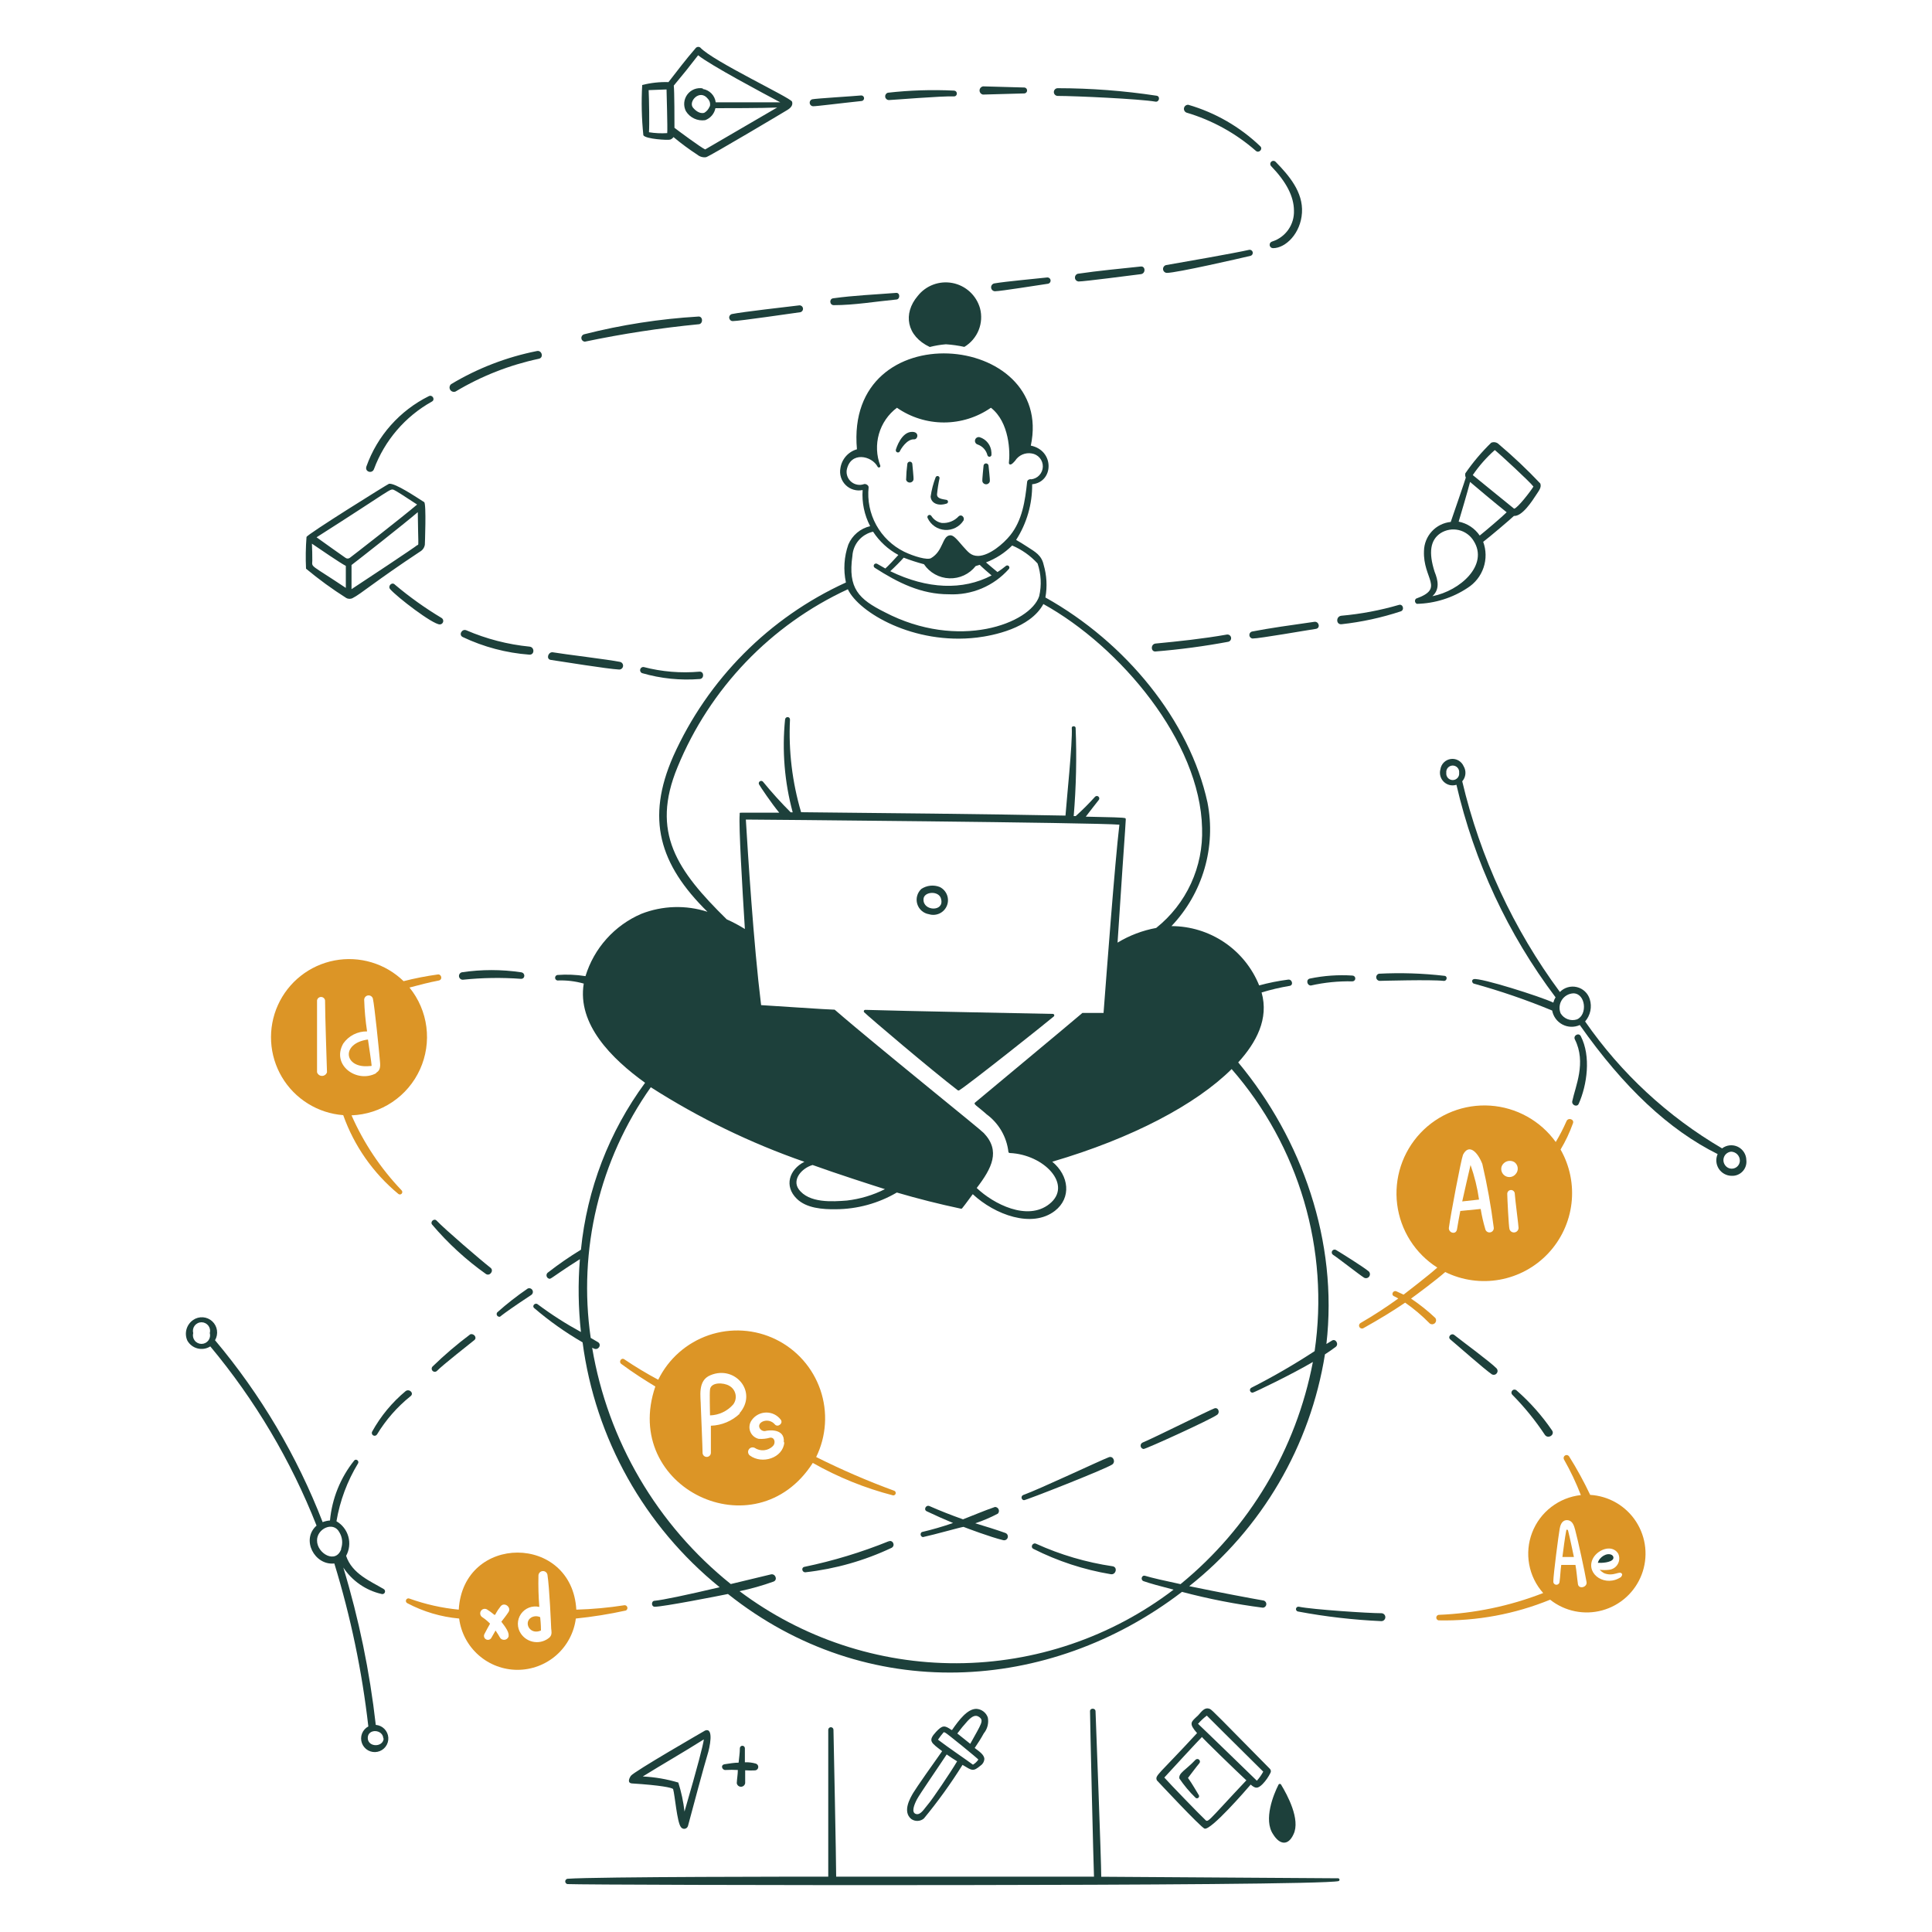 <svg xmlns="http://www.w3.org/2000/svg" width="200" height="200" viewBox="0 0 200 200" fill="none"><path d="M96.17 94.64C96.536 94.752 96.93 94.721 97.275 94.555C97.619 94.389 97.888 94.099 98.028 93.743C98.168 93.387 98.169 92.992 98.03 92.635C97.892 92.279 97.624 91.988 97.28 91.82C96.971 91.698 96.636 91.653 96.306 91.688C95.975 91.723 95.657 91.837 95.38 92.02C95.17 92.213 95.018 92.462 94.943 92.738C94.867 93.013 94.871 93.304 94.954 93.578C95.036 93.851 95.194 94.096 95.409 94.284C95.624 94.472 95.888 94.595 96.17 94.64ZM95.6 93.1C95.6 92.26 97.27 92.16 97.43 93.1C97.74 94.41 95.55 94.33 95.6 93.1ZM95 30.64C93.46 32.45 93.83 34.78 96.25 35.92C96.798 35.779 97.356 35.685 97.92 35.64C98.562 35.682 99.201 35.773 99.83 35.91C100.497 35.509 101.016 34.902 101.308 34.181C101.6 33.459 101.65 32.662 101.45 31.91C101.264 31.256 100.9 30.666 100.4 30.205C99.899 29.745 99.281 29.431 98.614 29.3C97.947 29.169 97.256 29.224 96.618 29.461C95.98 29.697 95.42 30.105 95 30.64ZM94.44 48C94.428 47.941 94.397 47.888 94.35 47.85C94.303 47.812 94.245 47.791 94.185 47.791C94.125 47.791 94.067 47.812 94.02 47.85C93.974 47.888 93.942 47.941 93.93 48C93.856 48.557 93.812 49.118 93.8 49.68C93.826 49.76 93.877 49.83 93.945 49.879C94.014 49.929 94.096 49.955 94.18 49.955C94.264 49.955 94.346 49.929 94.415 49.879C94.483 49.83 94.534 49.76 94.56 49.68C94.61 49.51 94.44 48.17 94.44 48ZM102.33 48.18C102.318 48.121 102.286 48.068 102.24 48.03C102.193 47.992 102.135 47.971 102.075 47.971C102.015 47.971 101.957 47.992 101.91 48.03C101.864 48.068 101.832 48.121 101.82 48.18C101.82 48.32 101.65 49.67 101.7 49.86C101.726 49.94 101.777 50.01 101.845 50.059C101.914 50.109 101.996 50.135 102.08 50.135C102.164 50.135 102.246 50.109 102.315 50.059C102.383 50.01 102.434 49.94 102.46 49.86C102.51 49.67 102.33 48.33 102.33 48.18ZM94.51 44.71C93.31 44.61 92.76 46.47 92.74 46.55C92.723 46.607 92.729 46.669 92.757 46.721C92.785 46.774 92.833 46.813 92.89 46.83C92.947 46.847 93.009 46.841 93.061 46.813C93.114 46.785 93.153 46.737 93.17 46.68C93.23 46.53 93.87 45.44 94.62 45.48C95 45.51 95.19 44.76 94.51 44.71ZM102.63 46.82C102.612 46.468 102.486 46.129 102.269 45.85C102.053 45.572 101.757 45.366 101.42 45.26C101.319 45.234 101.212 45.248 101.122 45.301C101.032 45.353 100.967 45.439 100.94 45.54C100.914 45.641 100.928 45.748 100.981 45.838C101.033 45.928 101.119 45.994 101.22 46.02C101.466 46.108 101.686 46.255 101.861 46.449C102.035 46.642 102.159 46.877 102.22 47.13C102.236 47.184 102.273 47.23 102.322 47.258C102.372 47.285 102.431 47.291 102.485 47.275C102.539 47.259 102.585 47.222 102.612 47.173C102.64 47.123 102.646 47.065 102.63 47.01C102.63 47.01 102.65 46.9 102.63 46.82ZM98 52.13C98.04 52.117 98.075 52.092 98.1 52.057C98.124 52.023 98.138 51.982 98.138 51.94C98.138 51.898 98.124 51.857 98.1 51.823C98.075 51.789 98.04 51.763 98 51.75C97.54 51.66 97 51.63 97 51.18C97.053 50.619 97.14 50.061 97.26 49.51C97.266 49.46 97.253 49.41 97.225 49.369C97.197 49.328 97.155 49.297 97.107 49.284C97.059 49.271 97.007 49.275 96.962 49.297C96.917 49.318 96.881 49.355 96.86 49.4C96.611 50.045 96.437 50.716 96.34 51.4C96.36 52 97 52.45 98 52.13ZM99.25 53.44C99.03 53.678 98.76 53.865 98.459 53.986C98.158 54.107 97.834 54.16 97.51 54.14C97.288 54.103 97.076 54.02 96.889 53.896C96.701 53.772 96.541 53.61 96.42 53.42C96.392 53.368 96.345 53.33 96.289 53.313C96.232 53.296 96.172 53.302 96.12 53.33C96.068 53.358 96.03 53.405 96.013 53.461C95.996 53.518 96.002 53.578 96.03 53.63C96.19 53.977 96.441 54.274 96.755 54.49C97.07 54.706 97.438 54.833 97.819 54.858C98.2 54.882 98.58 54.803 98.92 54.63C99.26 54.456 99.547 54.193 99.75 53.87C99.88 53.54 99.52 53.2 99.25 53.44ZM99.14 112.86C99.165 112.877 99.195 112.886 99.225 112.886C99.255 112.886 99.285 112.877 99.31 112.86C100.38 112.19 108.43 105.79 109.09 105.22C109.112 105.2 109.127 105.173 109.134 105.144C109.141 105.115 109.139 105.084 109.128 105.056C109.117 105.028 109.098 105.004 109.074 104.987C109.049 104.97 109.02 104.96 108.99 104.96C108.99 104.96 92.49 104.64 89.58 104.54C89.41 104.54 89.38 104.72 89.47 104.8C90 105.32 96.39 110.75 99.14 112.86ZM133.9 189.89C134.65 188.36 133.25 185.79 132.62 184.75C132.608 184.725 132.589 184.703 132.565 184.688C132.541 184.673 132.513 184.665 132.485 184.665C132.457 184.665 132.429 184.673 132.405 184.688C132.381 184.703 132.362 184.725 132.35 184.75C131.84 185.75 130.77 188.37 131.79 189.88C132.48 191 133.36 191.08 133.9 189.89ZM73 179.14C72.9 179.2 65.58 183.41 65.3 183.84C65.02 184.27 65.03 184.59 65.41 184.62C68.41 184.81 69.56 185.06 69.68 185.2C69.87 185.87 70.08 188.59 70.48 189.13C70.523 189.197 70.584 189.25 70.656 189.282C70.728 189.315 70.807 189.326 70.886 189.315C70.964 189.303 71.037 189.269 71.096 189.217C71.156 189.164 71.199 189.096 71.22 189.02C71.64 187.44 72.96 182.52 73.22 181.71C73.48 180.9 73.92 178.81 73 179.14ZM72.86 180.08C72.76 180.74 72.28 182.65 70.86 187.53C70.743 186.512 70.528 185.507 70.22 184.53C69.023 184.172 67.788 183.961 66.54 183.9C68.6 182.62 70.76 181.39 72.83 180.08H72.86ZM78.17 183.27C78.252 183.262 78.329 183.227 78.388 183.169C78.447 183.111 78.485 183.035 78.494 182.953C78.503 182.87 78.484 182.788 78.44 182.718C78.395 182.648 78.328 182.596 78.25 182.57C77.88 182.462 77.495 182.415 77.11 182.43V180.98C77.11 180.911 77.083 180.845 77.034 180.796C76.985 180.747 76.919 180.72 76.85 180.72C76.781 180.72 76.715 180.747 76.666 180.796C76.617 180.845 76.59 180.911 76.59 180.98C76.59 181.5 76.5 181.98 76.46 182.47C75.99 182.47 75.52 182.56 75.03 182.63C74.54 182.7 74.75 183.26 75.11 183.23C75.533 183.205 75.957 183.205 76.38 183.23C76.38 183.67 76.29 184.14 76.27 184.59C76.286 184.694 76.338 184.789 76.418 184.858C76.498 184.926 76.6 184.964 76.705 184.964C76.81 184.964 76.912 184.926 76.992 184.858C77.072 184.789 77.124 184.694 77.14 184.59V183.26C77.483 183.286 77.827 183.289 78.17 183.27ZM102.26 177.8C102.174 177.548 102.015 177.328 101.803 177.168C101.591 177.007 101.336 176.914 101.07 176.9C100.15 176.9 99.29 178.03 98.56 179.08H98.49C97.78 178.58 97.56 178.58 96.9 179.28C96.02 180.23 96.39 180.4 97.53 181.28C96.76 182.35 94.82 185.11 94.53 185.61C94.24 186.11 93.39 187.52 94.33 188.3C94.523 188.438 94.756 188.508 94.994 188.499C95.231 188.49 95.458 188.403 95.64 188.25C97.093 186.489 98.429 184.635 99.64 182.7C100.64 183.3 100.72 183.42 101.5 182.78C101.613 182.706 101.708 182.607 101.777 182.491C101.847 182.375 101.889 182.245 101.9 182.11C101.9 181.62 101.31 181.28 100.9 180.95C101.25 180.44 101.56 179.95 101.84 179.44C102.026 179.214 102.16 178.95 102.232 178.667C102.305 178.383 102.314 178.088 102.26 177.8ZM99.1 179.45C99.431 179.002 99.785 178.572 100.16 178.16C100.65 177.63 101.01 177.5 101.34 177.73C101.9 178.1 101.59 178.43 100.44 180.52L99.1 179.45ZM94.85 187.79C94.28 187.66 94.65 186.79 94.92 186.27C95.19 185.75 97.22 182.81 98 181.62C98.31 181.84 98.83 182.18 99.08 182.33C98.4 183.49 96.47 186.33 96.08 186.77C95.69 187.21 95.33 187.9 94.85 187.79ZM97.7 179.31L97.86 179.37C98.02 179.43 101.28 182.09 101.28 182.15C101.135 182.366 100.943 182.547 100.72 182.68C100.34 182.38 97.98 180.78 97.1 180.09C97.283 179.818 97.484 179.557 97.7 179.31ZM119.76 184.3C119.76 184.3 124.3 189.17 124.7 189.3C125.37 189.48 128.99 185.3 129.47 184.74C129.94 185.14 130.18 185.21 130.71 184.68C131.038 184.337 131.311 183.946 131.52 183.52C131.555 183.454 131.568 183.379 131.557 183.305C131.546 183.232 131.512 183.163 131.46 183.11C126.37 177.95 125.46 176.99 125.25 176.91C124.59 176.63 124.25 177.44 123.86 177.73C123.32 178.25 123.03 178.41 123.92 179.41C119.86 183.81 119.54 183.78 119.76 184.3ZM124.04 178.43C124.306 178.123 124.605 177.844 124.93 177.6C124.93 177.6 127.93 180.6 130.77 183.4C130.588 183.739 130.367 184.054 130.11 184.34C130 184.23 124.2 178.6 124 178.43H124.04ZM129.04 184.28C124.68 188.9 125.12 188.72 124.66 188.28C124.39 188.05 121.04 184.6 120.53 184.01C120.89 183.61 124.21 180.01 124.43 179.81C124.38 179.85 128.32 183.66 129 184.28H129.04Z" fill="#1D403B"></path><path d="M123.76 182.17C122.76 183.23 121.98 183.54 122.09 184.11C122.579 184.834 123.142 185.504 123.77 186.11C123.809 186.142 123.857 186.159 123.906 186.16C123.956 186.161 124.004 186.145 124.043 186.115C124.082 186.084 124.11 186.042 124.123 185.994C124.135 185.946 124.131 185.895 124.11 185.85C124.11 185.85 123.32 184.5 122.98 184.05C123.06 183.95 123.91 182.81 124.14 182.55C124.191 182.5 124.219 182.432 124.219 182.36C124.219 182.289 124.191 182.221 124.14 182.17C124.09 182.12 124.022 182.092 123.95 182.092C123.879 182.092 123.811 182.12 123.76 182.17Z" fill="#1D403B"></path><path d="M138.52 194.44L114 194.28C114 192.57 113.45 178.37 113.41 177.16C113.41 176.79 112.82 176.79 112.84 177.16C112.84 178.16 113.2 193.34 113.25 194.27H86.56C86.56 192.65 86.3 179.94 86.28 179.07C86.28 178.998 86.251 178.93 86.201 178.879C86.15 178.828 86.081 178.8 86.01 178.8C85.938 178.8 85.869 178.828 85.819 178.879C85.768 178.93 85.74 178.998 85.74 179.07V194.27C83.66 194.27 61.74 194.27 58.74 194.49C58.676 194.502 58.618 194.536 58.577 194.587C58.535 194.637 58.512 194.7 58.512 194.765C58.512 194.83 58.535 194.893 58.577 194.943C58.618 194.994 58.676 195.028 58.74 195.04C61.41 195.16 136.12 195.3 138.57 194.73C138.602 194.718 138.629 194.694 138.646 194.664C138.664 194.634 138.67 194.599 138.664 194.565C138.658 194.53 138.64 194.499 138.614 194.476C138.588 194.454 138.554 194.441 138.52 194.44ZM66.6 14C66.83 14.4 69.17 14.53 69.38 14.45C69.518 14.402 69.637 14.31 69.72 14.19C70.513 14.852 71.344 15.466 72.21 16.03C72.333 16.13 72.476 16.203 72.629 16.244C72.783 16.285 72.943 16.294 73.1 16.27C73.52 16.15 81.41 11.45 81.53 11.37C82.05 11.05 82.06 10.73 81.99 10.52C81.84 10.11 73.78 6.33 72.49 4.92C72.452 4.893 72.41 4.874 72.365 4.863C72.32 4.852 72.274 4.851 72.228 4.858C72.183 4.866 72.139 4.882 72.1 4.906C72.061 4.931 72.026 4.962 72 5C71 6.15 70.11 7.33 69.2 8.5C68.283 8.472 67.368 8.573 66.48 8.8C66.382 10.534 66.422 12.273 66.6 14ZM73.47 11C73.368 11.279 73.174 11.516 72.92 11.67C72.42 11.84 71.92 11.37 71.75 11.16C71.2 10.52 72.45 9.16 73.28 10.23C73.383 10.338 73.456 10.473 73.489 10.619C73.523 10.765 73.516 10.917 73.47 11.06V11ZM72.75 9.15C72.45 9.097 72.142 9.129 71.86 9.241C71.578 9.354 71.332 9.542 71.15 9.786C70.969 10.03 70.859 10.319 70.832 10.621C70.806 10.924 70.864 11.228 71 11.5C71.204 11.836 71.502 12.104 71.858 12.271C72.214 12.438 72.611 12.497 73 12.44C73.268 12.342 73.507 12.176 73.692 11.959C73.878 11.742 74.005 11.48 74.06 11.2C75.16 11.2 78.94 11.2 80.45 11.13L73 15.47C72.58 15.29 70.12 13.47 69.82 13.23C69.82 12.68 69.82 9.39 69.75 8.86C70.59 7.86 71.45 6.79 72.27 5.72C73.49 6.72 79.12 9.72 80.77 10.59H74.09C74.046 10.246 73.892 9.925 73.65 9.676C73.409 9.427 73.093 9.264 72.75 9.21V9.15ZM67.15 9.33L69 9.26C69 9.57 69.12 13.26 69.07 13.78C68.438 13.822 67.804 13.791 67.18 13.69C67.24 13 67.19 10.17 67.15 9.39V9.33ZM35.84 61.9C35.945 61.961 36.064 61.992 36.185 61.992C36.306 61.992 36.425 61.961 36.53 61.9C37.32 61.51 38.89 60.14 43.47 57.11C43.604 57.037 43.72 56.934 43.808 56.809C43.897 56.684 43.955 56.541 43.98 56.39C43.98 56.39 44.15 52.12 43.91 51.98C43.14 51.5 40.91 49.98 40.27 50.08C40.19 50.08 31.75 55.34 31.73 55.59C31.646 56.681 31.629 57.777 31.68 58.87C32.999 59.97 34.389 60.982 35.84 61.9ZM32.29 56.28C33.06 56.8 35.21 58.28 35.8 58.58V60.86C32.06 58.36 32.3 58.78 32.33 58.04C32.34 57.63 32.31 56.67 32.29 56.28ZM36.21 57.75C36.146 57.797 36.069 57.822 35.99 57.822C35.91 57.822 35.833 57.797 35.77 57.75C35.61 57.65 33.37 56.05 32.77 55.62C40.63 50.62 40.35 50.56 40.77 50.71C40.97 50.79 41.91 51.39 43.18 52.23C41.68 53.51 36.36 57.65 36.21 57.75ZM43.21 56.42C43 56.62 37.59 60.21 36.39 60.99V58.49C37.1 57.95 41.79 54.27 43.25 53.02C43.29 56.32 43.35 56.32 43.26 56.42H43.21ZM146.68 62.51C148.547 62.466 150.364 61.894 151.92 60.86C152.696 60.371 153.28 59.63 153.575 58.762C153.87 57.894 153.857 56.95 153.54 56.09C154.2 55.59 156.31 53.8 156.72 53.41C157.57 53.46 158.56 51.95 159.09 51.13C159.31 50.79 159.6 50.44 159.45 50.05C158.1 48.621 156.671 47.269 155.17 46C155.069 45.894 154.939 45.821 154.796 45.79C154.653 45.76 154.505 45.774 154.37 45.83C153.374 46.796 152.476 47.857 151.69 49C151.655 49.148 151.673 49.303 151.74 49.44C151.74 49.51 150.35 53.54 150.18 54.03C149.431 54.106 148.736 54.452 148.226 55.005C147.716 55.558 147.425 56.278 147.41 57.03C147.29 59.95 149.6 60.89 146.59 61.97C146.548 62.006 146.516 62.052 146.497 62.104C146.479 62.155 146.473 62.211 146.483 62.265C146.492 62.32 146.514 62.371 146.549 62.414C146.584 62.456 146.629 62.49 146.68 62.51ZM152.46 49.18C153.11 48.226 153.875 47.356 154.74 46.59C155.28 47.02 158.4 49.9 158.74 50.37C158.49 50.8 157.09 52.62 156.74 52.66C156.71 52.63 152.59 49.3 152.46 49.18ZM153.18 55.44C152.67 54.693 151.887 54.176 151 54C151.2 53.33 151.93 50.88 152.18 49.89C152.94 50.54 154.82 52.12 155.97 53.03C155.52 53.48 153.82 54.93 153.18 55.44ZM148.28 61.72C149.06 61.01 148.87 60.08 148.51 59.19C147.87 57.19 148.06 55.9 149.13 55.19C149.406 55.015 149.714 54.897 150.037 54.842C150.359 54.787 150.689 54.798 151.008 54.872C151.326 54.947 151.626 55.084 151.891 55.276C152.156 55.468 152.38 55.711 152.55 55.99C154.13 58.48 151.17 61.15 148.28 61.72ZM84.16 11C84.57 11 86.97 10.69 89.16 10.46C89.237 10.46 89.31 10.43 89.365 10.375C89.419 10.321 89.45 10.247 89.45 10.17C89.45 10.093 89.419 10.019 89.365 9.965C89.31 9.911 89.237 9.88 89.16 9.88C88.34 9.96 84.49 10.19 84.07 10.28C83.989 10.307 83.919 10.361 83.874 10.434C83.828 10.506 83.809 10.592 83.82 10.677C83.83 10.762 83.87 10.84 83.932 10.899C83.994 10.958 84.074 10.994 84.16 11ZM92 10.36C92.27 10.36 97.58 9.92 98.75 9.98C99.14 9.98 99.17 9.41 98.75 9.38C96.464 9.269 94.173 9.342 91.9 9.6C91.813 9.628 91.74 9.686 91.691 9.763C91.643 9.84 91.623 9.931 91.635 10.021C91.646 10.112 91.689 10.195 91.756 10.257C91.823 10.318 91.909 10.355 92 10.36ZM101.76 9.79L106.07 9.67C106.141 9.657 106.206 9.619 106.252 9.564C106.299 9.508 106.324 9.438 106.324 9.365C106.324 9.292 106.299 9.222 106.252 9.166C106.206 9.111 106.141 9.073 106.07 9.06L101.78 8.94C101.678 8.953 101.584 9.002 101.515 9.079C101.446 9.155 101.407 9.254 101.404 9.356C101.402 9.459 101.436 9.56 101.502 9.639C101.567 9.719 101.658 9.772 101.76 9.79ZM109.5 9.93C111.34 9.93 117.98 10.24 119.6 10.52C120 10.6 120.14 9.98 119.74 9.91C116.347 9.394 112.921 9.133 109.49 9.13C109.384 9.131 109.282 9.175 109.208 9.251C109.134 9.327 109.093 9.429 109.095 9.535C109.096 9.641 109.139 9.742 109.215 9.816C109.291 9.89 109.394 9.931 109.5 9.93ZM122.83 11.66C125.477 12.443 127.923 13.791 130 15.61C130.32 15.9 130.77 15.43 130.46 15.14C128.362 13.131 125.81 11.659 123.02 10.85C122.919 10.841 122.818 10.868 122.736 10.927C122.653 10.987 122.595 11.074 122.572 11.172C122.549 11.271 122.562 11.375 122.61 11.464C122.657 11.554 122.735 11.623 122.83 11.66ZM131.7 25C131.617 25.02 131.544 25.07 131.495 25.14C131.447 25.21 131.425 25.296 131.435 25.38C131.445 25.465 131.485 25.543 131.549 25.6C131.612 25.657 131.694 25.689 131.78 25.69C133.1 25.69 134.65 24.15 134.78 22.02C134.91 19.89 133.45 18.18 132.05 16.75C131.99 16.689 131.909 16.654 131.823 16.653C131.738 16.652 131.656 16.685 131.595 16.745C131.534 16.805 131.499 16.886 131.498 16.971C131.497 17.057 131.53 17.139 131.59 17.2C133.17 18.84 133.94 20.34 133.95 21.8C133.976 22.506 133.771 23.201 133.364 23.779C132.958 24.357 132.373 24.786 131.7 25ZM120.79 28.25C121.79 28.25 128.38 26.74 129.47 26.48C129.546 26.455 129.61 26.402 129.649 26.332C129.688 26.261 129.699 26.179 129.68 26.101C129.662 26.023 129.614 25.955 129.547 25.91C129.48 25.865 129.399 25.848 129.32 25.86C127.83 26.2 122.57 27.12 120.72 27.44C120.623 27.461 120.536 27.517 120.478 27.598C120.419 27.678 120.391 27.777 120.399 27.876C120.408 27.975 120.452 28.067 120.524 28.136C120.596 28.205 120.69 28.246 120.79 28.25ZM118.08 27.59C115.95 27.82 113.72 28.02 111.57 28.34C111.479 28.367 111.401 28.424 111.348 28.503C111.295 28.581 111.271 28.674 111.279 28.768C111.287 28.863 111.327 28.951 111.393 29.018C111.459 29.086 111.546 29.129 111.64 29.14C112.25 29.14 117.13 28.5 118.11 28.38C118.62 28.31 118.59 27.52 118.08 27.59ZM103 30.15C103.58 30.15 107.58 29.5 108.51 29.37C108.588 29.35 108.656 29.303 108.701 29.237C108.747 29.17 108.766 29.09 108.757 29.01C108.747 28.93 108.708 28.856 108.648 28.803C108.588 28.75 108.51 28.72 108.43 28.72C107.21 28.86 104.12 29.13 102.92 29.34C102.822 29.362 102.736 29.419 102.677 29.5C102.618 29.581 102.591 29.681 102.601 29.78C102.611 29.88 102.657 29.973 102.73 30.041C102.804 30.109 102.9 30.148 103 30.15ZM86.31 31.59C88.45 31.59 90.64 31.21 92.76 31.01C93.2 31.01 93.2 30.28 92.76 30.32C90.63 30.49 88.4 30.58 86.25 30.88C85.82 30.93 85.87 31.59 86.31 31.59ZM75.77 32.51C75.682 32.531 75.605 32.583 75.553 32.657C75.501 32.73 75.477 32.821 75.487 32.91C75.497 33 75.539 33.083 75.606 33.144C75.673 33.205 75.759 33.239 75.85 33.24C76.53 33.24 82.02 32.43 82.85 32.32C82.937 32.299 83.014 32.247 83.064 32.173C83.115 32.099 83.136 32.008 83.124 31.919C83.111 31.831 83.066 31.749 82.997 31.692C82.927 31.635 82.839 31.606 82.75 31.61C81.44 31.77 76.88 32.28 75.77 32.51ZM60.54 35.37C64.421 34.556 68.343 33.955 72.29 33.57C72.81 33.57 72.79 32.72 72.29 32.77C68.294 33.008 64.329 33.624 60.45 34.61C60.364 34.638 60.29 34.694 60.241 34.771C60.192 34.847 60.172 34.937 60.182 35.027C60.193 35.117 60.234 35.2 60.3 35.263C60.365 35.325 60.45 35.363 60.54 35.37ZM47.16 40.53C49.826 38.932 52.739 37.787 55.78 37.14C56.31 37.03 56.1 36.23 55.58 36.34C52.448 36.962 49.448 38.119 46.71 39.76C46.624 39.827 46.565 39.923 46.545 40.03C46.524 40.137 46.543 40.248 46.598 40.342C46.653 40.436 46.74 40.507 46.844 40.541C46.947 40.576 47.059 40.572 47.16 40.53ZM38.71 48.57C39.813 45.597 41.941 43.115 44.71 41.57C45.08 41.37 44.77 40.82 44.39 41.01C41.375 42.509 39.059 45.118 37.93 48.29C37.74 48.85 38.52 49.07 38.71 48.57ZM40.89 60.53C40.59 60.19 40.11 60.66 40.39 60.99C41.09 61.8 44.78 64.64 45.53 64.64C45.608 64.639 45.685 64.613 45.747 64.565C45.809 64.517 45.854 64.449 45.874 64.373C45.895 64.297 45.89 64.217 45.86 64.144C45.83 64.071 45.777 64.01 45.71 63.97C44.013 62.954 42.402 61.804 40.89 60.53ZM54.83 66.94C52.572 66.717 50.363 66.147 48.28 65.25C47.82 65.05 47.44 65.73 47.91 65.95C50.075 66.976 52.411 67.593 54.8 67.77C55.35 67.8 55.35 67 54.83 66.94ZM57 68.31C58.16 68.48 62.89 69.25 64.09 69.31C64.189 69.313 64.286 69.279 64.362 69.214C64.437 69.15 64.486 69.059 64.498 68.96C64.511 68.862 64.486 68.762 64.429 68.681C64.372 68.599 64.287 68.542 64.19 68.52C63.04 68.28 58.35 67.72 57.19 67.52C56.72 67.51 56.53 68.23 57 68.31ZM72.41 69.53C70.47 69.702 68.515 69.54 66.63 69.05C66.551 69.041 66.472 69.061 66.407 69.105C66.342 69.149 66.294 69.216 66.274 69.292C66.253 69.368 66.261 69.449 66.295 69.52C66.329 69.592 66.387 69.648 66.46 69.68C68.406 70.247 70.439 70.454 72.46 70.29C72.91 70.24 72.9 69.5 72.41 69.53ZM138.87 64.62C140.954 64.392 143.008 63.946 145 63.29C145.42 63.15 145.24 62.49 144.81 62.62C142.867 63.185 140.875 63.56 138.86 63.74C138.28 63.8 138.29 64.67 138.87 64.62ZM129.59 65.38C129.509 65.406 129.44 65.458 129.393 65.529C129.347 65.6 129.326 65.684 129.334 65.768C129.342 65.853 129.379 65.931 129.438 65.992C129.498 66.052 129.576 66.09 129.66 66.1C130.39 66.1 135.38 65.22 136.23 65.1C136.72 65.01 136.53 64.3 136.06 64.37C133.48 64.74 131.56 65 129.59 65.38ZM127 65.69C124.51 66.13 122 66.39 119.62 66.62C119.1 66.68 119.12 67.48 119.62 67.44C122.139 67.237 124.645 66.903 127.13 66.44C127.179 66.431 127.226 66.413 127.268 66.387C127.31 66.36 127.347 66.325 127.376 66.284C127.405 66.243 127.425 66.197 127.436 66.148C127.447 66.1 127.448 66.049 127.44 66C127.431 65.951 127.413 65.904 127.386 65.862C127.36 65.819 127.325 65.783 127.284 65.754C127.243 65.725 127.197 65.705 127.148 65.694C127.099 65.683 127.049 65.681 127 65.69ZM53.94 101.33C54.38 101.33 54.4 100.71 53.94 100.65C51.911 100.348 49.849 100.348 47.82 100.65C47.724 100.671 47.639 100.728 47.583 100.809C47.527 100.89 47.504 100.989 47.517 101.086C47.531 101.183 47.582 101.272 47.658 101.334C47.734 101.396 47.831 101.427 47.93 101.42C49.926 101.212 51.938 101.182 53.94 101.33ZM142.73 100.8C142.647 100.826 142.575 100.88 142.527 100.952C142.479 101.025 142.457 101.112 142.465 101.198C142.473 101.285 142.511 101.366 142.572 101.428C142.633 101.491 142.713 101.53 142.8 101.54C142.9 101.54 148.17 101.39 149.44 101.54C149.78 101.59 149.89 101.07 149.55 101.02C147.287 100.756 145.005 100.682 142.73 100.8ZM140 101.59C140.079 101.59 140.156 101.558 140.212 101.502C140.268 101.446 140.3 101.37 140.3 101.29C140.3 101.21 140.268 101.134 140.212 101.078C140.156 101.022 140.079 100.99 140 100.99C138.526 100.894 137.046 100.999 135.6 101.3C135.17 101.39 135.29 102.02 135.7 102.02C137.11 101.702 138.554 101.558 140 101.59ZM162.76 114C162.68 114.4 163.26 114.65 163.43 114.26C164.29 112.32 164.72 109.35 163.64 107.26C163.43 106.86 162.83 107.2 163.03 107.6C164.24 110 163.08 112.45 162.76 114ZM42 144C40.593 145.169 39.416 146.59 38.53 148.19C38.51 148.223 38.497 148.259 38.491 148.297C38.486 148.335 38.488 148.374 38.497 148.411C38.516 148.486 38.563 148.55 38.63 148.59C38.696 148.63 38.775 148.642 38.85 148.623C38.925 148.604 38.99 148.556 39.03 148.49C39.945 146.982 41.115 145.646 42.49 144.54C42.89 144.25 42.4 143.73 42 144ZM48.68 138.13C47.309 139.155 46.007 140.267 44.78 141.46C44.72 141.521 44.687 141.603 44.688 141.689C44.689 141.774 44.724 141.855 44.785 141.915C44.846 141.975 44.928 142.008 45.013 142.007C45.099 142.006 45.18 141.971 45.24 141.91C45.8 141.32 48.81 138.97 49.11 138.72C49.41 138.47 49.05 138 48.68 138.13ZM51.68 136.31C51.89 136.31 51.27 136.51 55 134.05C55.078 133.996 55.132 133.915 55.154 133.823C55.175 133.731 55.161 133.634 55.115 133.552C55.069 133.469 54.993 133.407 54.904 133.377C54.814 133.347 54.716 133.352 54.63 133.39C53.528 134.141 52.475 134.963 51.48 135.85C51.446 135.89 51.424 135.938 51.417 135.99C51.409 136.042 51.416 136.094 51.437 136.142C51.458 136.19 51.492 136.231 51.535 136.261C51.577 136.29 51.628 136.307 51.68 136.31Z" fill="#1D403B"></path><path d="M56.789 132.35C57.05 132.46 56.88 132.35 60.029 130.35C59.827 132.861 59.864 135.386 60.139 137.89C58.579 137.042 57.082 136.083 55.66 135.02C55.389 134.81 55.029 135.19 55.309 135.42C56.864 136.751 58.537 137.937 60.309 138.96C61.62 148.915 66.699 157.988 74.499 164.31C70.919 165.15 68.659 165.62 67.779 165.71C67.4 165.71 67.4 166.33 67.779 166.33C68.65 166.33 74.189 165.25 75.359 165.01C89.719 176.44 108.599 175.32 122.359 164.79C125.114 165.518 127.913 166.066 130.739 166.43C130.827 166.423 130.91 166.387 130.973 166.326C131.037 166.265 131.078 166.184 131.088 166.097C131.099 166.01 131.079 165.921 131.032 165.847C130.984 165.773 130.913 165.717 130.829 165.69C129.589 165.48 126.109 164.82 123.109 164.2C130.633 158.242 135.647 149.677 137.159 140.2C137.539 139.96 137.909 139.7 138.269 139.43C138.629 139.16 138.269 138.53 137.879 138.78L137.309 139.13C138.529 128.51 134.789 117.93 128.179 109.98C130.059 107.91 131.369 105.46 130.599 102.74C131.547 102.451 132.512 102.224 133.489 102.06C133.929 102 133.769 101.35 133.349 101.41C132.337 101.539 131.334 101.74 130.349 102.01C129.619 100.199 128.365 98.647 126.747 97.553C125.129 96.46 123.222 95.874 121.269 95.87C122.867 94.191 124.039 92.153 124.688 89.928C125.337 87.703 125.444 85.355 124.999 83.08C123.149 74.58 116.539 66.5 108.219 61.85C108.423 60.725 108.362 59.567 108.039 58.47C107.819 57.47 107.159 57.13 106.389 56.63C105.989 56.37 105.609 56.13 105.189 55.89C106.293 54.173 106.87 52.171 106.849 50.13C109.099 49.91 109.179 46.63 106.709 46.13C109.219 34.35 87.43 32.35 88.71 46.51C88.266 46.637 87.868 46.889 87.564 47.237C87.261 47.585 87.065 48.013 86.999 48.47C86.94 48.783 86.959 49.106 87.055 49.41C87.15 49.715 87.319 49.991 87.546 50.214C87.773 50.438 88.052 50.602 88.358 50.691C88.664 50.782 88.987 50.795 89.299 50.73C89.208 52.025 89.478 53.32 90.079 54.47C89.579 54.585 89.113 54.817 88.721 55.148C88.328 55.478 88.019 55.897 87.82 56.37C87.376 57.632 87.29 58.992 87.57 60.3C79.619 63.927 73.263 70.326 69.689 78.3C66.859 84.75 68.24 89.47 73.24 94.39C71 93.668 68.58 93.742 66.389 94.6C65.016 95.191 63.787 96.074 62.789 97.188C61.79 98.302 61.047 99.62 60.609 101.05C59.648 100.896 58.671 100.856 57.7 100.93C57.633 100.942 57.573 100.978 57.53 101.03C57.487 101.082 57.463 101.147 57.463 101.215C57.463 101.283 57.487 101.348 57.53 101.4C57.573 101.452 57.633 101.487 57.7 101.5C58.621 101.461 59.542 101.569 60.429 101.82C59.739 106.03 63.309 109.59 66.779 112.09C63.055 117.15 60.762 123.118 60.139 129.37C58.966 130.085 57.834 130.866 56.749 131.71C56.692 131.744 56.646 131.793 56.615 131.851C56.584 131.91 56.569 131.976 56.574 132.042C56.578 132.108 56.6 132.172 56.638 132.227C56.676 132.281 56.729 132.324 56.789 132.35ZM100.999 58.6L101.419 58.47C101.649 58.71 102.269 59.25 102.649 59.57C99.68 61.13 95.999 61 92.159 59.13C92.59 58.74 93.29 58.03 93.549 57.73C94.237 57.993 94.938 58.22 95.65 58.41C95.941 58.843 96.332 59.2 96.788 59.453C97.245 59.707 97.754 59.848 98.276 59.867C98.798 59.886 99.317 59.78 99.79 59.56C100.263 59.34 100.678 59.011 100.999 58.6ZM92.999 57.45C92.659 57.83 91.9 58.64 91.65 58.85C91.37 58.697 91.09 58.537 90.809 58.37C90.755 58.337 90.69 58.327 90.628 58.342C90.566 58.357 90.513 58.396 90.48 58.45C90.446 58.504 90.436 58.57 90.451 58.632C90.466 58.693 90.505 58.747 90.559 58.78C92.99 60.34 95.359 61.52 98.23 61.52C99.392 61.575 100.552 61.369 101.625 60.918C102.698 60.466 103.656 59.78 104.429 58.91C104.471 58.867 104.493 58.81 104.492 58.751C104.491 58.692 104.467 58.636 104.424 58.595C104.382 58.554 104.325 58.531 104.266 58.532C104.207 58.533 104.151 58.557 104.109 58.6C103.839 58.823 103.555 59.03 103.259 59.22C102.989 58.99 102.369 58.49 102.069 58.22C103.087 57.836 104.011 57.239 104.779 56.47C105.779 56.894 106.676 57.529 107.409 58.33C107.777 59.419 107.836 60.589 107.579 61.71C106.659 64.55 99.219 67.36 91.579 63.37C88.889 62.02 87.76 60.91 88.24 57.55C88.275 56.956 88.503 56.39 88.889 55.937C89.276 55.484 89.799 55.169 90.379 55.04C91.038 56.049 91.939 56.878 92.999 57.45ZM101.139 66C102.769 65.8 106.639 65.06 108.009 62.53C115.959 66.93 124.249 76.77 124.439 85.74C124.508 87.712 124.114 89.672 123.289 91.464C122.464 93.256 121.232 94.83 119.689 96.06C118.275 96.32 116.92 96.835 115.689 97.58C116.569 83.99 116.599 84.81 116.499 84.71C116.399 84.61 114.879 84.6 112.399 84.54C112.709 84.15 113.539 83.05 113.729 82.83C113.776 82.781 113.801 82.715 113.799 82.648C113.797 82.58 113.769 82.516 113.719 82.47C113.67 82.424 113.605 82.398 113.537 82.4C113.47 82.402 113.406 82.431 113.359 82.48C112.728 83.181 112.06 83.849 111.359 84.48H111.149C111.405 81.447 111.471 78.401 111.349 75.36C111.349 75.12 110.929 75.12 110.949 75.36C111.049 76.79 110.379 83.2 110.299 84.43C102.849 84.28 90.43 84.15 82.93 84.08C82.01 80.971 81.621 77.728 81.779 74.49C81.779 74.15 81.299 74.15 81.269 74.49C80.946 77.711 81.214 80.965 82.059 84.09H81.85C80.847 83.088 79.896 82.037 78.999 80.94C78.963 80.89 78.909 80.855 78.849 80.842C78.788 80.83 78.725 80.84 78.672 80.871C78.618 80.902 78.578 80.952 78.559 81.011C78.54 81.07 78.544 81.134 78.57 81.19C78.68 81.4 79.879 83.19 80.669 84.13H76.79C76.499 84.13 76.59 84.13 76.57 84.36C76.469 85.49 76.829 91.73 77.109 96.17C76.507 95.794 75.878 95.46 75.23 95.17C70.079 90.11 67.34 86.17 70.139 79.41C73.482 71.268 79.78 64.692 87.769 61C88.889 63.39 94.579 66.78 101.139 66ZM77.21 84.84C78.35 84.84 113.429 85.15 115.879 85.37C115.409 89.31 114.539 100.95 114.239 104.86H112.049C110.809 105.93 101.609 113.57 100.949 114.13C100.719 114.31 101.139 114.46 102.129 115.35C102.752 115.807 103.274 116.387 103.663 117.055C104.052 117.722 104.299 118.463 104.389 119.23C104.392 119.265 104.408 119.298 104.434 119.323C104.46 119.347 104.494 119.36 104.529 119.36C108.089 119.51 111.099 122.68 108.629 124.64C106.359 126.44 102.849 124.64 101.109 122.98C102.679 120.93 103.599 119.14 101.839 117.29C101.629 117.07 99.37 115.23 96.499 112.89C85.629 104.02 86.499 104.52 86.359 104.52C85.799 104.52 79.859 104.11 78.79 104.05C77.999 97.65 77.419 88.3 77.21 84.84ZM87.669 124.28C86.2 124.39 83.73 124.58 82.669 123.09C81.98 122.09 83.01 120.92 84.12 120.6C86.549 121.48 90.37 122.71 91.609 123.1C90.376 123.722 89.042 124.121 87.669 124.28ZM82.469 124.08C83.469 125.08 85.169 125.2 86.529 125.18C88.748 125.169 90.925 124.572 92.84 123.45C95.029 124.09 97.2 124.64 99.46 125.12C99.487 125.129 99.516 125.129 99.543 125.12C99.57 125.111 99.593 125.094 99.609 125.07C99.99 124.6 100.359 124.07 100.699 123.62C102.999 125.76 106.839 127.17 109.199 125.35C110.939 124 110.669 121.69 108.929 120.26C117.209 117.83 123.799 114.34 127.499 110.67C130.953 114.63 133.508 119.289 134.991 124.33C136.474 129.37 136.849 134.671 136.089 139.87C133.977 141.252 131.79 142.517 129.539 143.66C129.485 143.688 129.442 143.733 129.417 143.789C129.392 143.845 129.386 143.908 129.401 143.967C129.416 144.026 129.451 144.078 129.5 144.115C129.549 144.152 129.608 144.171 129.669 144.17C129.799 144.17 133.799 142.24 135.909 140.99C134.183 150.026 129.333 158.168 122.209 163.99C120.599 163.65 119.209 163.33 118.549 163.13C118.189 163.01 118.029 163.55 118.379 163.68C118.989 163.9 120.129 164.21 121.489 164.56C115.039 169.475 107.161 172.15 99.051 172.179C90.942 172.208 83.045 169.589 76.559 164.72C77.758 164.469 78.938 164.135 80.09 163.72C80.529 163.53 80.26 162.88 79.809 162.98L75.65 163.98C68.028 157.863 62.921 149.157 61.3 139.52L61.499 139.61C61.959 139.81 62.319 139.18 61.889 138.93L61.15 138.5C59.827 129.373 62.053 120.086 67.37 112.55C72.349 115.736 77.686 118.327 83.269 120.27C81.689 121.07 81.159 122.79 82.469 124.08ZM106.329 49.87C106.119 51.87 105.819 53.87 104.579 55.41C103.899 56.26 102.449 57.52 101.259 57.55C100.469 57.55 100.189 57.09 99.68 56.55C99.01 55.77 98.68 55.36 98.32 55.42C97.519 55.52 97.659 57.03 96.379 57.78C95.99 58 94.629 57.61 93.59 57.11C92.37 56.505 91.365 55.542 90.709 54.35C90.053 53.158 89.778 51.793 89.919 50.44C89.919 50.2 89.57 50.05 89.43 50.12C89.212 50.195 88.979 50.214 88.753 50.173C88.526 50.133 88.314 50.036 88.136 49.891C87.957 49.746 87.819 49.557 87.734 49.343C87.649 49.13 87.62 48.898 87.65 48.67C88.029 46.67 90.269 47.17 90.859 48.33C90.879 48.359 90.909 48.381 90.942 48.39C90.976 48.4 91.013 48.398 91.045 48.383C91.077 48.369 91.103 48.344 91.119 48.312C91.134 48.28 91.138 48.244 91.129 48.21C90.727 47.159 90.677 46.005 90.987 44.922C91.297 43.84 91.951 42.888 92.85 42.21C94.278 43.202 95.975 43.733 97.715 43.733C99.454 43.733 101.151 43.202 102.579 42.21C104.509 43.71 104.579 46.83 104.439 47.92C104.438 47.946 104.442 47.973 104.453 47.997C104.463 48.021 104.479 48.043 104.499 48.06C104.669 48.19 104.949 47.85 105.089 47.69C105.269 47.411 105.527 47.191 105.831 47.057C106.136 46.924 106.472 46.883 106.799 46.94C107.126 46.988 107.424 47.154 107.637 47.406C107.85 47.659 107.962 47.981 107.954 48.311C107.945 48.641 107.816 48.957 107.59 49.198C107.365 49.439 107.058 49.589 106.729 49.62C106.659 49.56 106.349 49.66 106.329 49.87Z" fill="#1D403B"></path><path d="M92 159.55C92.1 159.79 92 159.68 92 159.55C89.175 160.693 86.253 161.58 83.27 162.2C82.91 162.27 83.03 162.8 83.39 162.76C86.479 162.413 89.489 161.558 92.3 160.23C92.71 160 92.44 159.39 92 159.55ZM106 155.3C106.24 155.3 114.34 152.12 115.13 151.61C115.52 151.35 115.25 150.68 114.79 150.85C113.98 151.15 107.54 154.19 105.93 154.76C105.871 154.783 105.822 154.824 105.789 154.878C105.757 154.932 105.744 154.995 105.752 155.058C105.76 155.12 105.789 155.178 105.834 155.222C105.879 155.266 105.937 155.293 106 155.3ZM118.38 150C118.64 150 125.38 146.93 126.01 146.45C126.32 146.21 126.11 145.64 125.7 145.8C125.09 146.03 119.56 148.8 118.29 149.33C118.219 149.36 118.16 149.412 118.121 149.479C118.083 149.546 118.068 149.623 118.078 149.7C118.088 149.776 118.123 149.847 118.178 149.901C118.233 149.955 118.304 149.99 118.38 150ZM138 129.9C138.56 130.26 140.64 131.9 141.2 132.26C141.286 132.31 141.386 132.327 141.483 132.308C141.581 132.289 141.668 132.236 141.728 132.158C141.789 132.08 141.82 131.982 141.815 131.884C141.81 131.785 141.769 131.691 141.7 131.62C141.17 131.17 138.88 129.74 138.31 129.4C138.244 129.359 138.164 129.346 138.088 129.364C138.012 129.382 137.946 129.429 137.905 129.495C137.864 129.561 137.851 129.641 137.869 129.717C137.886 129.793 137.934 129.859 138 129.9ZM150.55 138.2C150.24 137.95 149.82 138.4 150.14 138.66C150.85 139.25 153.67 141.75 154.45 142.28C154.533 142.321 154.627 142.332 154.717 142.311C154.807 142.291 154.887 142.239 154.943 142.166C155 142.093 155.03 142.003 155.027 141.911C155.025 141.819 154.99 141.73 154.93 141.66C154.29 141 151.38 138.86 150.55 138.2ZM157 143.94C156.94 143.882 156.86 143.85 156.776 143.85C156.693 143.851 156.613 143.885 156.555 143.945C156.497 144.005 156.464 144.085 156.465 144.169C156.466 144.252 156.5 144.332 156.56 144.39C157.816 145.661 158.944 147.05 159.93 148.54C160.25 148.99 160.98 148.54 160.67 148.08C159.626 146.551 158.393 145.16 157 143.94ZM143 167C141.66 167 135.89 166.62 134.47 166.33C134.405 166.314 134.336 166.325 134.279 166.359C134.222 166.394 134.181 166.45 134.165 166.515C134.149 166.58 134.16 166.649 134.194 166.706C134.229 166.763 134.285 166.804 134.35 166.82C137.206 167.357 140.097 167.691 143 167.82C143.109 167.82 143.213 167.777 143.29 167.7C143.367 167.623 143.41 167.519 143.41 167.41C143.41 167.301 143.367 167.197 143.29 167.12C143.213 167.043 143.109 167 143 167ZM107.26 159.81C106.91 159.64 106.62 160.16 106.98 160.34C109.499 161.612 112.196 162.496 114.98 162.96C115.52 163.06 115.73 162.23 115.18 162.14C112.444 161.736 109.778 160.952 107.26 159.81ZM95.54 159.12C96.79 158.85 99.34 158.12 99.74 158.06C100.12 158.21 102.56 159.13 103.86 159.44C103.957 159.462 104.059 159.445 104.145 159.394C104.231 159.343 104.293 159.261 104.32 159.165C104.347 159.068 104.336 158.966 104.29 158.878C104.243 158.789 104.164 158.722 104.07 158.69C103.07 158.33 102.07 158.03 100.96 157.69C101.766 157.422 102.549 157.088 103.3 156.69C103.355 156.632 103.391 156.559 103.405 156.48C103.418 156.401 103.408 156.32 103.376 156.247C103.345 156.173 103.292 156.111 103.225 156.067C103.158 156.023 103.08 156 103 156C101.88 156.38 100.78 156.86 99.69 157.28C98.45 156.84 97.31 156.39 96.22 155.91C95.86 155.75 95.57 156.28 95.94 156.45C96.85 156.88 97.76 157.29 98.66 157.66C97.597 158.029 96.516 158.343 95.42 158.6C95.374 158.634 95.339 158.68 95.319 158.733C95.299 158.786 95.295 158.844 95.308 158.9C95.321 158.955 95.35 159.006 95.391 159.045C95.432 159.084 95.484 159.11 95.54 159.12ZM50.78 131.24C49.78 130.46 46.03 127.24 45.2 126.36C44.93 126.07 44.48 126.5 44.75 126.79C46.382 128.71 48.246 130.42 50.3 131.88C50.7 132.15 51.16 131.54 50.78 131.24ZM38.9 178.56C38.276 173.04 37.151 167.587 35.54 162.27C36.452 163.65 37.859 164.627 39.47 165C39.539 165.029 39.617 165.03 39.686 165.002C39.755 164.974 39.811 164.919 39.84 164.85C39.869 164.781 39.87 164.703 39.842 164.634C39.813 164.565 39.759 164.509 39.69 164.48C38.41 163.71 36.44 162.93 35.83 161.06C36.164 160.451 36.246 159.735 36.059 159.066C35.872 158.397 35.431 157.828 34.83 157.48C35.19 155.356 35.95 153.32 37.07 151.48C37.2 151.23 36.86 150.97 36.67 151.19C35.243 152.969 34.37 155.129 34.16 157.4C33.9 157.419 33.644 157.476 33.4 157.57C30.75 150.722 26.986 144.359 22.26 138.74C22.442 138.43 22.513 138.067 22.46 137.711C22.408 137.355 22.236 137.028 21.973 136.783C21.709 136.538 21.37 136.391 21.012 136.365C20.653 136.339 20.296 136.436 20 136.64C19.662 136.87 19.417 137.212 19.307 137.605C19.197 137.999 19.23 138.419 19.4 138.79C19.513 138.988 19.666 139.161 19.848 139.299C20.029 139.437 20.238 139.536 20.459 139.591C20.68 139.647 20.911 139.656 21.136 139.62C21.361 139.584 21.577 139.502 21.77 139.38C26.404 144.936 30.118 151.199 32.77 157.93C31.14 159.37 32.56 162.07 34.61 161.85C36.3 167.353 37.478 173 38.13 178.72C37.83 178.879 37.597 179.141 37.475 179.458C37.353 179.775 37.349 180.125 37.464 180.444C37.579 180.764 37.806 181.031 38.102 181.197C38.399 181.362 38.745 181.415 39.077 181.346C39.41 181.277 39.706 181.091 39.912 180.82C40.118 180.55 40.219 180.215 40.198 179.876C40.176 179.537 40.033 179.218 39.794 178.976C39.556 178.734 39.239 178.586 38.9 178.56ZM21.72 138C21.755 138.132 21.759 138.27 21.733 138.404C21.706 138.538 21.649 138.663 21.566 138.772C21.483 138.88 21.376 138.967 21.253 139.028C21.131 139.088 20.996 139.119 20.86 139.119C20.724 139.119 20.589 139.088 20.467 139.028C20.344 138.967 20.237 138.88 20.154 138.772C20.071 138.663 20.014 138.538 19.987 138.404C19.96 138.27 19.965 138.132 20 138C19.965 137.868 19.96 137.73 19.987 137.596C20.014 137.463 20.071 137.337 20.154 137.229C20.237 137.121 20.344 137.033 20.467 136.973C20.589 136.912 20.724 136.881 20.86 136.881C20.996 136.881 21.131 136.912 21.253 136.973C21.376 137.033 21.483 137.121 21.566 137.229C21.649 137.337 21.706 137.463 21.733 137.596C21.759 137.73 21.755 137.868 21.72 138ZM39.72 179.91C39.72 180.91 38.07 180.91 38.07 179.91C38.07 178.91 39.68 179 39.68 180L39.72 179.91ZM35.34 160.31C34.8 161.98 32.79 160.81 32.82 159.45C32.82 158.25 34.49 157.45 35.12 158.6C35.281 158.859 35.382 159.151 35.413 159.454C35.444 159.758 35.405 160.064 35.3 160.35L35.34 160.31ZM180.78 120.09C180.775 119.801 180.69 119.519 180.534 119.276C180.378 119.033 180.158 118.838 179.898 118.712C179.637 118.587 179.347 118.536 179.06 118.566C178.773 118.595 178.499 118.704 178.27 118.88C172.643 115.585 167.803 111.101 164.09 105.74C164.361 105.429 164.548 105.052 164.632 104.648C164.716 104.243 164.695 103.824 164.57 103.43C164.474 103.124 164.301 102.849 164.067 102.63C163.833 102.412 163.546 102.257 163.235 102.183C162.924 102.108 162.598 102.116 162.291 102.205C161.983 102.294 161.704 102.461 161.48 102.69C156.667 96.18 153.228 88.76 151.37 80.88C151.558 80.668 151.672 80.4 151.698 80.118C151.723 79.836 151.657 79.553 151.51 79.31C151.399 79.06 151.21 78.852 150.972 78.719C150.733 78.585 150.457 78.533 150.186 78.571C149.914 78.608 149.663 78.732 149.469 78.925C149.275 79.118 149.149 79.369 149.11 79.64C149.046 79.868 149.046 80.108 149.108 80.336C149.17 80.564 149.293 80.771 149.463 80.935C149.633 81.099 149.844 81.214 150.074 81.268C150.304 81.322 150.545 81.312 150.77 81.24C152.612 89.211 156.108 96.706 161.03 103.24C160.925 103.41 160.847 103.596 160.8 103.79C159.53 103.18 153.22 101.18 152.56 101.36C152.28 101.44 152.41 101.78 152.56 101.82C155.321 102.583 158.033 103.515 160.68 104.61C160.736 104.916 160.861 105.206 161.045 105.456C161.23 105.707 161.469 105.913 161.744 106.057C162.02 106.202 162.325 106.282 162.636 106.291C162.947 106.3 163.256 106.238 163.54 106.11C168.1 112.59 172.77 116.96 177.81 119.47C177.702 119.713 177.656 119.979 177.677 120.243C177.697 120.508 177.783 120.764 177.927 120.987C178.071 121.21 178.268 121.394 178.501 121.522C178.733 121.65 178.994 121.718 179.26 121.72C179.472 121.73 179.683 121.694 179.88 121.614C180.076 121.534 180.253 121.413 180.398 121.258C180.543 121.102 180.652 120.918 180.718 120.716C180.784 120.514 180.805 120.301 180.78 120.09ZM178.56 120.59C178.474 120.463 178.423 120.316 178.411 120.164C178.399 120.011 178.428 119.858 178.493 119.719C178.559 119.581 178.66 119.462 178.785 119.375C178.911 119.287 179.057 119.234 179.21 119.22C179.45 119.228 179.677 119.328 179.845 119.499C180.013 119.671 180.108 119.9 180.11 120.14C180.11 120.322 180.051 120.5 179.942 120.645C179.833 120.791 179.679 120.897 179.504 120.948C179.329 120.999 179.143 120.991 178.972 120.927C178.802 120.862 178.657 120.744 178.56 120.59ZM163.24 105.53C162.931 105.63 162.597 105.623 162.293 105.51C161.988 105.398 161.73 105.187 161.56 104.91C161.466 104.688 161.428 104.446 161.448 104.206C161.467 103.965 161.545 103.733 161.673 103.529C161.802 103.325 161.978 103.155 162.186 103.033C162.394 102.911 162.629 102.842 162.87 102.83C164.15 102.83 164.37 105.06 163.24 105.53ZM151.05 80C151.062 80.094 151.053 80.19 151.025 80.281C150.997 80.371 150.95 80.455 150.887 80.526C150.824 80.597 150.747 80.654 150.66 80.693C150.574 80.732 150.48 80.752 150.385 80.752C150.29 80.752 150.196 80.732 150.11 80.693C150.023 80.654 149.946 80.597 149.883 80.526C149.82 80.455 149.773 80.371 149.745 80.281C149.717 80.19 149.708 80.094 149.72 80C149.708 79.906 149.717 79.81 149.745 79.72C149.773 79.629 149.82 79.546 149.883 79.475C149.946 79.403 150.023 79.347 150.11 79.308C150.196 79.269 150.29 79.248 150.385 79.248C150.48 79.248 150.574 79.269 150.66 79.308C150.747 79.347 150.824 79.403 150.887 79.475C150.95 79.546 150.997 79.629 151.025 79.72C151.053 79.81 151.062 79.906 151.05 80ZM167 161.37C167.028 161.3 167.03 161.223 167.006 161.151C166.982 161.08 166.934 161.02 166.87 160.98C166.37 160.67 165.55 161.19 165.41 161.78C165.75 161.81 166.79 161.77 167 161.37Z" fill="#1D403B"></path><path d="M164.62 154.76C163.97 153.385 163.239 152.049 162.43 150.76C162.385 150.695 162.317 150.649 162.24 150.632C162.162 150.615 162.081 150.628 162.013 150.669C161.945 150.71 161.896 150.776 161.875 150.852C161.854 150.929 161.863 151.01 161.9 151.08C162.574 152.265 163.159 153.499 163.65 154.77C162.534 154.892 161.473 155.318 160.584 156.003C159.695 156.687 159.011 157.604 158.608 158.651C158.205 159.699 158.099 160.837 158.3 161.941C158.501 163.045 159.003 164.073 159.75 164.91C156.29 166.257 152.63 167.021 148.92 167.17C148.854 167.183 148.794 167.218 148.75 167.27C148.707 167.322 148.684 167.388 148.684 167.455C148.684 167.523 148.707 167.588 148.75 167.64C148.794 167.692 148.854 167.728 148.92 167.74C152.876 167.824 156.807 167.096 160.47 165.6C161.219 166.195 162.098 166.604 163.035 166.796C163.972 166.988 164.942 166.956 165.864 166.703C166.787 166.45 167.637 165.984 168.345 165.341C169.054 164.699 169.601 163.898 169.943 163.005C170.285 162.112 170.411 161.15 170.312 160.199C170.213 159.247 169.891 158.333 169.373 157.529C168.855 156.725 168.154 156.055 167.328 155.572C166.503 155.089 165.575 154.808 164.62 154.75V154.76ZM163.35 164C163.25 163.33 163.21 162.65 163.09 162H161.62C161.53 162.59 161.53 163.18 161.44 163.77C161.435 163.812 161.421 163.853 161.4 163.89C161.379 163.927 161.351 163.959 161.318 163.985C161.285 164.011 161.246 164.03 161.205 164.041C161.165 164.052 161.122 164.056 161.08 164.05C161.038 164.045 160.997 164.032 160.961 164.011C160.924 163.99 160.891 163.962 160.865 163.928C160.839 163.895 160.82 163.857 160.809 163.816C160.798 163.775 160.795 163.732 160.8 163.69C160.8 163.03 161.35 158.83 161.46 158.24C161.6 157.41 162.04 157.34 162.29 157.37C162.81 157.43 162.95 157.97 163.06 158.37C163.35 159.44 164.06 162.7 164.24 163.78C164.32 164.32 163.44 164.54 163.35 164ZM167.84 163.23C166.23 164.35 164.2 163.01 164.84 161.46C165.25 160.46 166.84 159.78 167.51 160.82C167.591 160.988 167.63 161.173 167.626 161.36C167.621 161.546 167.572 161.729 167.483 161.892C167.395 162.056 167.268 162.197 167.115 162.303C166.961 162.408 166.785 162.476 166.6 162.5C166.268 162.544 165.932 162.544 165.6 162.5C165.727 162.64 165.875 162.758 166.04 162.85C167.04 163.27 167.71 162.52 167.91 162.94C167.926 162.983 167.927 163.029 167.915 163.072C167.902 163.115 167.876 163.153 167.84 163.18V163.23Z" fill="#DC9526"></path><path d="M162.14 158.43C161.99 159.19 161.82 160.55 161.74 161.18H162.93C162.82 160.67 162.53 159.24 162.33 158.46C162.3 158.33 162.16 158.3 162.14 158.43ZM75.5 143.46C74.9 143.1 73.58 143.06 73.5 143.85C73.44 144.29 73.5 146.05 73.5 146.52C73.957 146.507 74.405 146.4 74.818 146.205C75.231 146.011 75.599 145.733 75.9 145.39C76.013 145.241 76.092 145.07 76.133 144.888C76.174 144.706 76.176 144.517 76.138 144.334C76.1 144.152 76.024 143.979 75.914 143.828C75.804 143.678 75.663 143.552 75.5 143.46Z" fill="#DC9526"></path><path d="M92.59 154.33C89.826 153.318 87.122 152.149 84.49 150.83C85.015 149.757 85.324 148.59 85.398 147.397C85.473 146.205 85.312 145.009 84.924 143.878C84.536 142.748 83.93 141.704 83.139 140.808C82.348 139.912 81.389 139.181 80.315 138.655C79.242 138.13 78.075 137.821 76.882 137.747C75.689 137.672 74.493 137.834 73.363 138.221C72.232 138.609 71.189 139.216 70.293 140.006C69.397 140.797 68.665 141.757 68.14 142.83C66.93 142.186 65.755 141.479 64.62 140.71C64.31 140.51 64.02 140.98 64.31 141.19C65.66 142.19 66.79 142.89 67.84 143.53C64.25 154.01 78.2 160.72 84.14 151.44C86.747 152.92 89.538 154.05 92.44 154.8C92.499 154.809 92.558 154.796 92.609 154.765C92.659 154.734 92.697 154.685 92.715 154.629C92.733 154.573 92.73 154.511 92.707 154.457C92.684 154.402 92.643 154.357 92.59 154.33ZM76.59 146.33C75.78 147.107 74.711 147.555 73.59 147.59V150.39C73.59 150.504 73.545 150.614 73.464 150.694C73.383 150.775 73.274 150.82 73.16 150.82C73.046 150.82 72.937 150.775 72.856 150.694C72.775 150.614 72.73 150.504 72.73 150.39C72.73 149.91 72.56 145.94 72.55 145.62C72.55 144.62 72.17 142.91 73.55 142.36C76.09 141.29 78.49 144.1 76.54 146.32L76.59 146.33ZM81.19 149.33C81.05 150.93 78.9 151.62 77.62 150.67C77.529 150.598 77.468 150.495 77.448 150.381C77.428 150.266 77.452 150.148 77.514 150.05C77.576 149.952 77.673 149.88 77.784 149.849C77.896 149.817 78.016 149.829 78.12 149.88C78.409 150.074 78.757 150.161 79.104 150.127C79.451 150.092 79.775 149.938 80.02 149.69C80.32 149.38 80.2 148.76 79.71 148.83C79.33 148.939 78.934 148.979 78.54 148.95C78.34 148.904 78.155 148.809 78.001 148.673C77.847 148.538 77.73 148.366 77.658 148.174C77.587 147.982 77.564 147.775 77.593 147.572C77.621 147.369 77.699 147.176 77.82 147.01C77.989 146.772 78.212 146.576 78.47 146.44C78.728 146.303 79.015 146.23 79.307 146.225C79.6 146.22 79.889 146.284 80.152 146.412C80.414 146.54 80.643 146.728 80.82 146.96C81.12 147.35 80.5 147.82 80.2 147.44C80.06 147.278 79.875 147.161 79.669 147.104C79.462 147.047 79.243 147.053 79.04 147.12C78.17 147.44 78.72 148.3 79.3 148.12C79.43 148.08 81.27 147.79 81.14 149.29L81.19 149.33ZM162.16 116.07C161.836 116.81 161.465 117.528 161.05 118.22C160.267 117.131 159.252 116.229 158.079 115.578C156.906 114.927 155.604 114.544 154.265 114.455C152.927 114.367 151.585 114.575 150.337 115.065C149.088 115.556 147.964 116.316 147.043 117.292C146.123 118.268 145.43 119.435 145.013 120.71C144.597 121.985 144.467 123.337 144.634 124.668C144.801 125.999 145.26 127.276 145.979 128.409C146.697 129.542 147.657 130.502 148.79 131.22C147.79 132.11 145.72 133.69 145.3 134.02L144.56 133.68C144.23 133.53 143.96 134.02 144.3 134.18C144.454 134.252 144.604 134.332 144.75 134.42C143.491 135.333 142.186 136.181 140.84 136.96C140.77 137 140.718 137.066 140.697 137.144C140.675 137.222 140.685 137.305 140.725 137.375C140.765 137.446 140.831 137.497 140.909 137.519C140.987 137.54 141.07 137.53 141.14 137.49C142.79 136.57 144.21 135.7 145.46 134.85C146.373 135.485 147.223 136.205 148 137C148.078 137.062 148.177 137.093 148.276 137.087C148.375 137.082 148.469 137.04 148.541 136.97C148.612 136.9 148.655 136.807 148.662 136.708C148.669 136.608 148.64 136.51 148.58 136.43C147.8 135.695 146.961 135.026 146.07 134.43C146.68 133.99 148.63 132.54 149.61 131.68C151.359 132.541 153.337 132.818 155.255 132.471C157.173 132.124 158.929 131.171 160.265 129.752C161.601 128.333 162.447 126.523 162.678 124.588C162.909 122.653 162.514 120.694 161.55 119C162.065 118.141 162.493 117.233 162.83 116.29C163 115.86 162.33 115.65 162.16 116.07ZM153.75 127.21C153.549 126.534 153.392 125.846 153.28 125.15L151.17 125.36C151.05 125.99 150.93 126.62 150.83 127.25C150.73 127.88 149.91 127.62 149.99 127.08C150.17 125.75 151.24 120.08 151.45 119.54C152.04 118.38 152.93 119.18 153.45 120.49C153.954 122.659 154.348 124.852 154.63 127.06C154.65 127.177 154.623 127.297 154.554 127.393C154.486 127.49 154.382 127.555 154.265 127.575C154.148 127.595 154.029 127.568 153.932 127.499C153.835 127.431 153.77 127.327 153.75 127.21ZM155.46 120.72C155.511 120.602 155.586 120.496 155.68 120.409C155.775 120.322 155.887 120.256 156.009 120.216C156.13 120.175 156.259 120.161 156.387 120.174C156.515 120.187 156.639 120.226 156.75 120.29C156.849 120.357 156.933 120.444 156.996 120.546C157.058 120.648 157.098 120.762 157.112 120.881C157.126 121 157.115 121.12 157.078 121.234C157.042 121.348 156.981 121.452 156.9 121.54C156.775 121.695 156.598 121.799 156.403 121.836C156.208 121.872 156.006 121.839 155.833 121.74C155.66 121.642 155.528 121.485 155.459 121.299C155.391 121.112 155.391 120.907 155.46 120.72ZM157.2 127.11C157.198 127.225 157.156 127.335 157.08 127.421C157.004 127.507 156.9 127.563 156.786 127.579C156.672 127.595 156.557 127.569 156.46 127.507C156.364 127.445 156.293 127.35 156.26 127.24C156.18 127.02 156.03 123.94 156.03 123.58C156.03 123.477 156.071 123.378 156.144 123.305C156.217 123.231 156.317 123.19 156.42 123.19C156.523 123.19 156.623 123.231 156.696 123.305C156.769 123.378 156.81 123.477 156.81 123.58C156.84 124.15 157.21 126.94 157.2 127.11Z" fill="#DC9526"></path><path d="M151.37 124.37L153.11 124.18C152.936 122.961 152.641 121.761 152.23 120.6C152 121.6 151.58 123.38 151.37 124.37ZM55 167.44C54.16 167.94 54.85 169.3 56 168.79C56 168.13 55.94 167.64 55.92 167.41C55.775 167.341 55.616 167.308 55.456 167.313C55.296 167.318 55.14 167.362 55 167.44Z" fill="#DC9526"></path><path d="M64.66 166.17C63.005 166.429 61.335 166.583 59.66 166.63C59.21 158.76 47.95 158.75 47.49 166.63C45.753 166.462 44.043 166.079 42.4 165.49C42.369 165.474 42.336 165.465 42.301 165.462C42.267 165.459 42.232 165.463 42.199 165.474C42.166 165.485 42.135 165.502 42.109 165.524C42.083 165.547 42.061 165.574 42.045 165.605C42.029 165.636 42.02 165.67 42.017 165.704C42.014 165.739 42.019 165.773 42.029 165.806C42.04 165.839 42.057 165.87 42.079 165.896C42.102 165.923 42.129 165.944 42.16 165.96C43.827 166.842 45.652 167.383 47.53 167.55C47.719 169.018 48.437 170.367 49.549 171.345C50.66 172.322 52.09 172.861 53.57 172.861C55.05 172.861 56.48 172.322 57.592 171.345C58.703 170.367 59.421 169.018 59.61 167.55C61.351 167.373 63.081 167.095 64.79 166.72C64.849 166.691 64.896 166.643 64.924 166.584C64.952 166.524 64.959 166.457 64.944 166.393C64.929 166.33 64.893 166.273 64.841 166.232C64.79 166.192 64.726 166.17 64.66 166.17ZM52.66 169.36C52.647 169.428 52.619 169.492 52.579 169.548C52.539 169.604 52.487 169.651 52.428 169.686C52.368 169.721 52.302 169.743 52.234 169.751C52.165 169.758 52.096 169.751 52.03 169.73C51.73 169.64 51.78 169.47 51.3 168.79C51.15 169.04 51 169.3 50.86 169.56C50.805 169.65 50.718 169.715 50.617 169.742C50.516 169.769 50.408 169.756 50.315 169.706C50.223 169.656 50.153 169.573 50.121 169.473C50.088 169.373 50.095 169.265 50.14 169.17C50.33 168.81 50.52 168.44 50.73 168.08C50.483 167.823 50.208 167.595 49.91 167.4C49.812 167.331 49.744 167.228 49.72 167.111C49.696 166.994 49.717 166.872 49.78 166.77C49.842 166.668 49.941 166.594 50.056 166.562C50.172 166.531 50.294 166.544 50.4 166.6C51.65 167.37 50.88 167.46 51.83 166.28C52.22 165.8 52.96 166.39 52.64 166.88C52.42 167.22 52.14 167.57 51.9 167.88C52.39 168.51 52.71 169 52.65 169.36H52.66ZM56.92 169.48C56.707 169.672 56.456 169.816 56.182 169.902C55.909 169.989 55.62 170.015 55.336 169.98C55.051 169.945 54.778 169.849 54.533 169.699C54.289 169.549 54.08 169.348 53.92 169.11C53.717 168.81 53.609 168.455 53.61 168.092C53.612 167.729 53.724 167.375 53.93 167.076C54.137 166.778 54.429 166.549 54.768 166.419C55.107 166.289 55.477 166.265 55.83 166.35C55.744 165.269 55.714 164.184 55.74 163.1C55.742 162.984 55.786 162.873 55.864 162.788C55.943 162.703 56.05 162.65 56.165 162.639C56.28 162.627 56.395 162.659 56.489 162.728C56.582 162.796 56.647 162.897 56.67 163.01C56.88 164.32 57.04 168.16 57.06 168.6C57.08 168.83 57.18 169.21 56.91 169.48H56.92ZM38.23 110.36C38.41 110.36 38.46 110.36 38.47 110.3C38.47 110.13 38.13 107.88 38.09 107.61C35.25 108 35.61 110.62 38.23 110.36Z" fill="#DC9526"></path><path d="M45.3 100.88C44.115 101.043 42.939 101.273 41.78 101.57C40.848 100.665 39.712 99.997 38.467 99.624C37.222 99.251 35.906 99.183 34.629 99.427C33.353 99.67 32.154 100.217 31.134 101.022C30.113 101.826 29.302 102.865 28.768 104.05C28.234 105.235 27.994 106.53 28.067 107.828C28.14 109.125 28.524 110.386 29.187 111.503C29.851 112.621 30.773 113.562 31.878 114.247C32.982 114.932 34.234 115.342 35.53 115.44C36.658 118.617 38.624 121.429 41.22 123.58C41.244 123.603 41.272 123.621 41.302 123.633C41.333 123.646 41.366 123.652 41.399 123.651C41.432 123.651 41.464 123.644 41.495 123.631C41.525 123.618 41.552 123.599 41.575 123.575C41.598 123.552 41.616 123.524 41.629 123.493C41.641 123.462 41.647 123.43 41.646 123.397C41.646 123.364 41.639 123.331 41.626 123.301C41.613 123.271 41.594 123.243 41.57 123.22C39.405 120.954 37.652 118.328 36.39 115.46C37.897 115.403 39.359 114.928 40.611 114.087C41.863 113.246 42.856 112.073 43.479 110.7C44.102 109.326 44.33 107.806 44.138 106.31C43.946 104.814 43.34 103.401 42.39 102.23C43.45 101.95 44.39 101.7 45.39 101.51C45.87 101.43 45.7 100.8 45.3 100.88ZM32.82 111V103.56C32.836 103.461 32.886 103.371 32.962 103.306C33.038 103.241 33.135 103.205 33.235 103.205C33.335 103.205 33.432 103.241 33.508 103.306C33.584 103.371 33.635 103.461 33.65 103.56C33.65 105.04 33.82 110 33.85 111C33.816 111.11 33.747 111.205 33.654 111.273C33.562 111.341 33.45 111.378 33.335 111.378C33.22 111.378 33.108 111.341 33.016 111.273C32.923 111.205 32.855 111.11 32.82 111ZM38.94 111.1C36.94 112.17 34.27 110.26 35.53 108.03C35.806 107.633 36.176 107.31 36.607 107.091C37.038 106.871 37.517 106.761 38 106.77C37.833 105.681 37.733 104.582 37.7 103.48C37.706 103.372 37.749 103.269 37.823 103.189C37.897 103.11 37.996 103.059 38.104 103.046C38.212 103.033 38.32 103.058 38.411 103.117C38.502 103.177 38.569 103.266 38.6 103.37C38.77 104.09 39.25 108.88 39.3 109.51C39.32 110 39.54 110.73 38.94 111.05V111.1Z" fill="#DC9526"></path></svg>